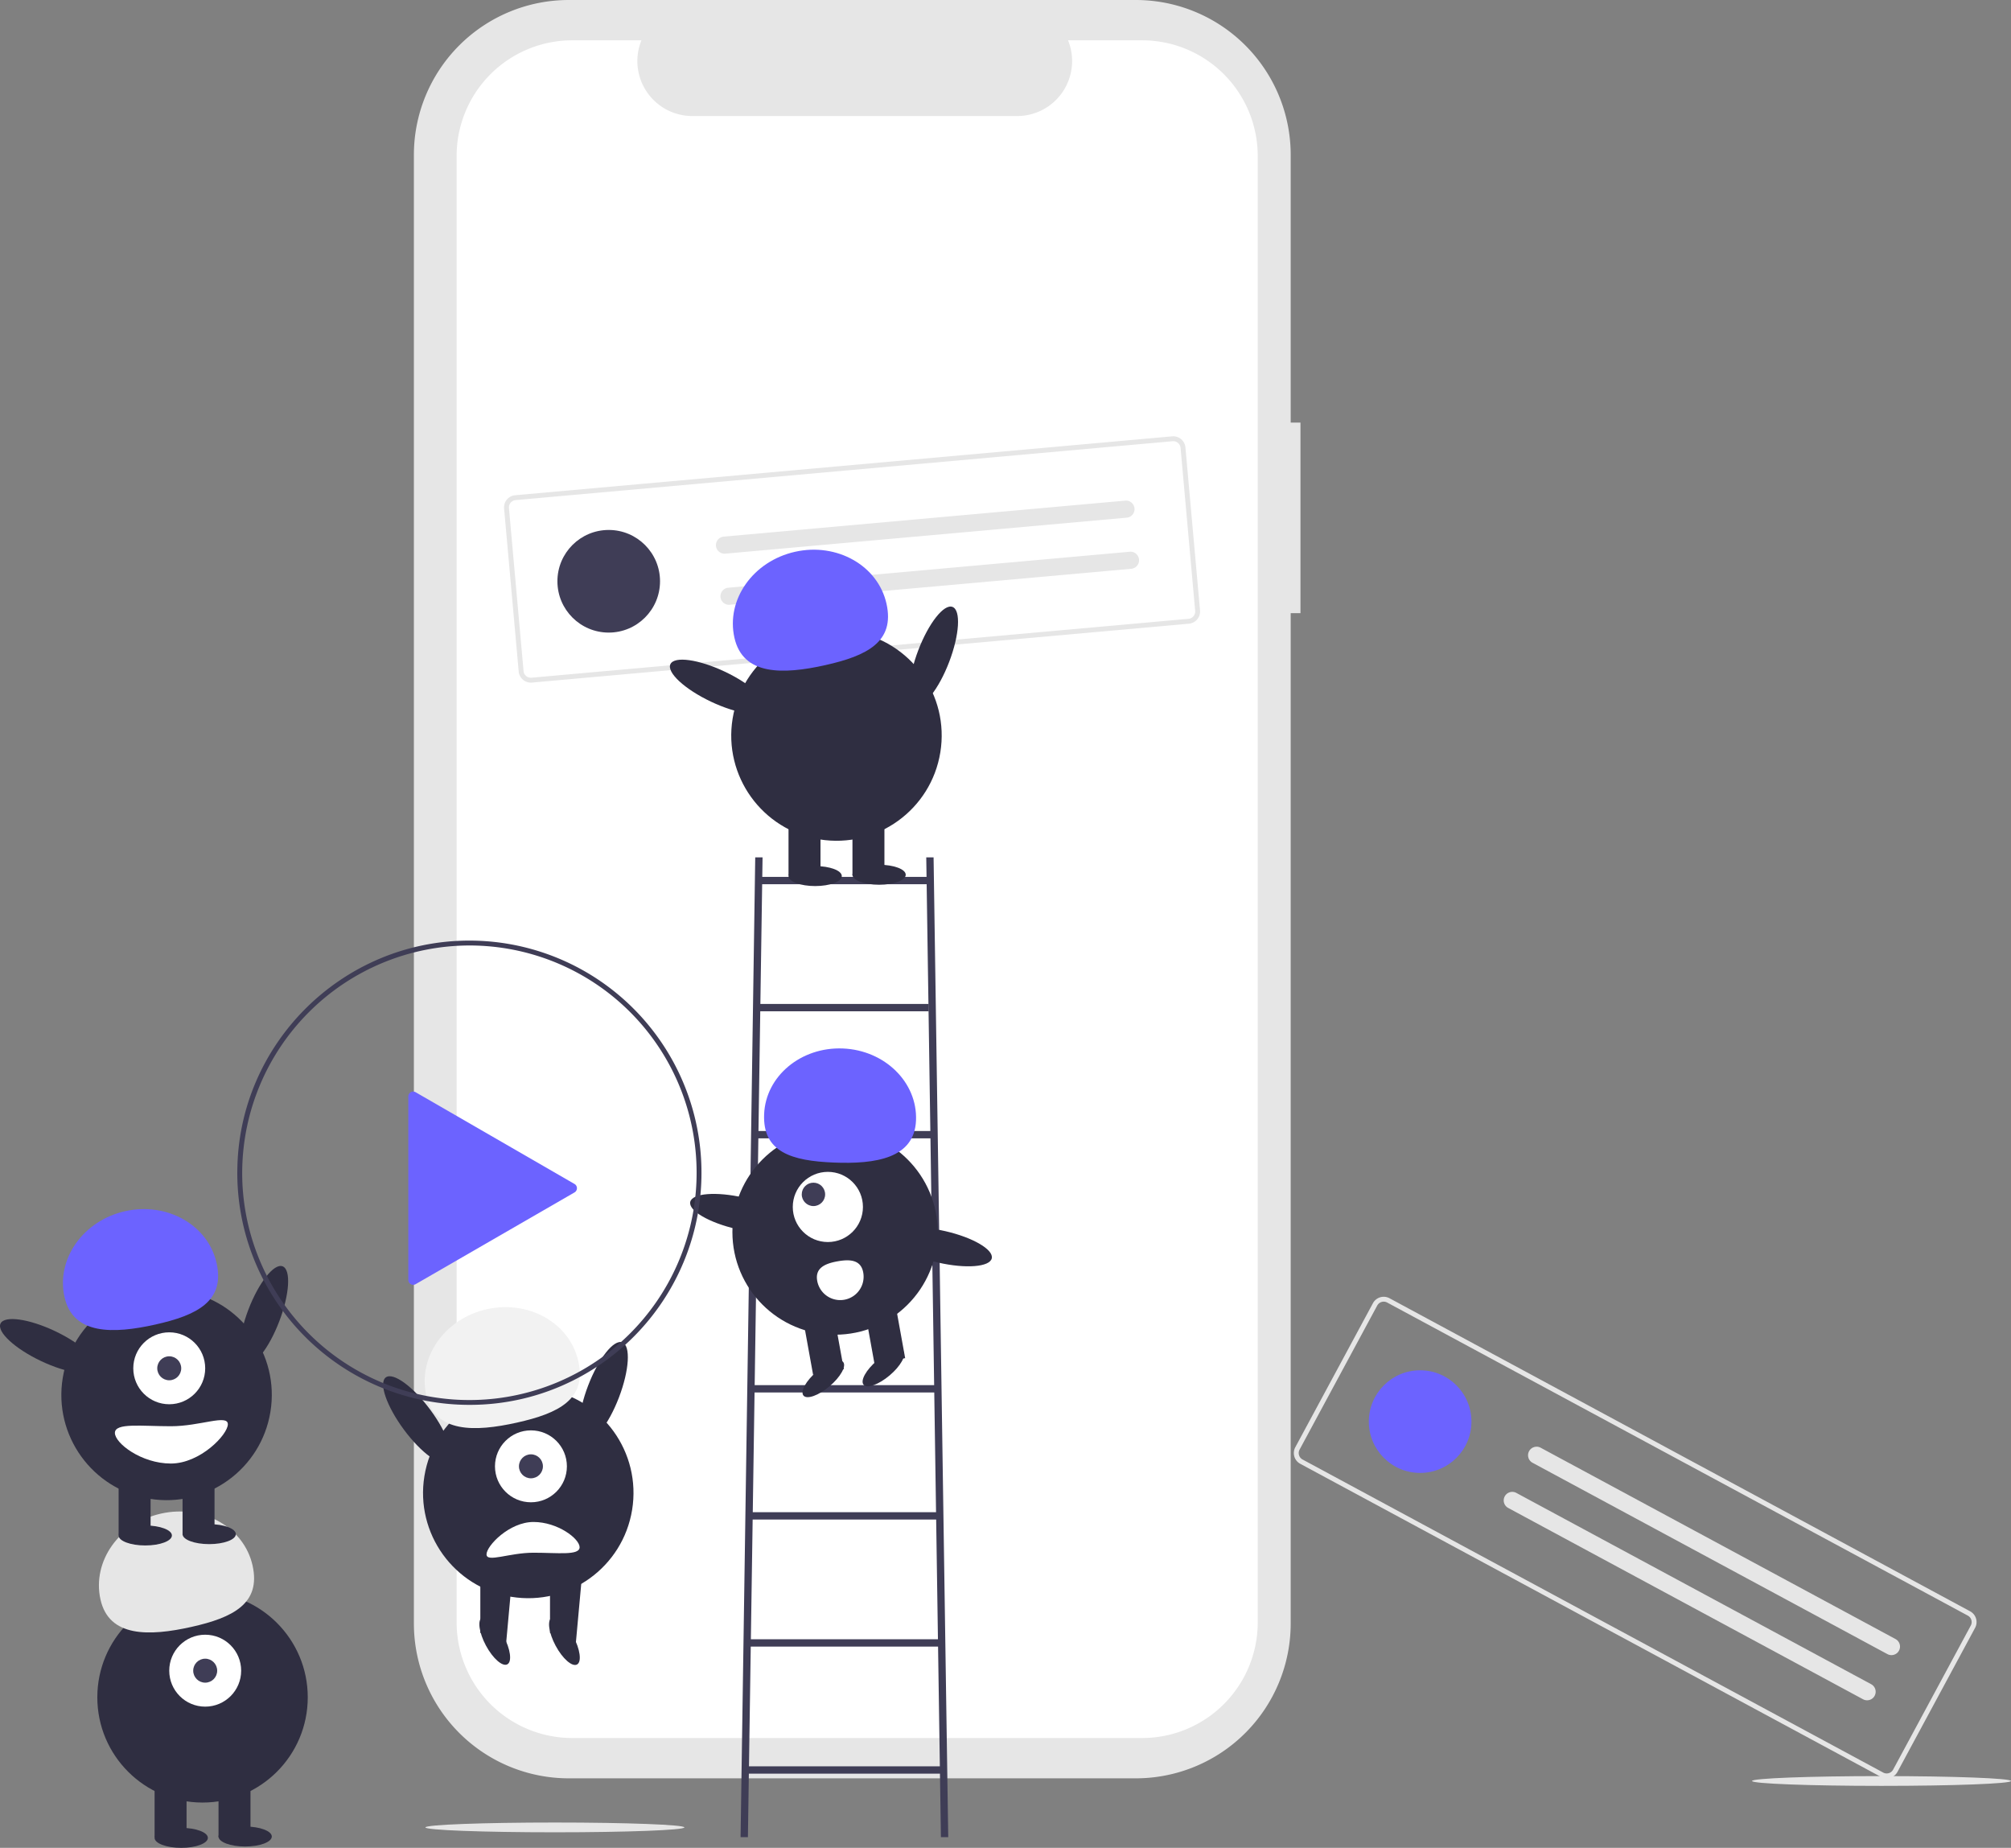 <?xml version="1.0" encoding="UTF-8"?> <svg xmlns="http://www.w3.org/2000/svg" id="e6e81613-d20c-4ebb-a955-624773ea2c94" data-name="Layer 1" width="823.127" height="756.226" viewBox="0 0 823.127 756.226"><rect x="0" y="0" width="823.127" height="756.226" fill="#808080" stroke="none"/> <path d="M720.735,244.834h-3.999V135.289a63.402,63.402,0,0,0-63.402-63.402H421.248a63.402,63.402,0,0,0-63.402,63.402V736.263a63.402,63.402,0,0,0,63.402,63.402H653.334a63.402,63.402,0,0,0,63.402-63.402V322.811h3.999Z" transform="translate(-188.436 -71.887)" fill="#e6e6e6"></path> <path d="M655.893,88.382h-30.295a22.495,22.495,0,0,1-20.827,30.991H471.811a22.495,22.495,0,0,1-20.827-30.991H422.688a47.348,47.348,0,0,0-47.348,47.348V735.822a47.348,47.348,0,0,0,47.348,47.348h233.204a47.348,47.348,0,0,0,47.348-47.348h0V135.73A47.348,47.348,0,0,0,655.893,88.382Z" transform="translate(-188.436 -71.887)" fill="#fff"></path> <polygon points="306.127 751.864 303.127 751.864 309.127 350.864 312.127 350.864 306.127 751.864" fill="#3f3d56"></polygon> <polygon points="388.127 751.864 385.127 751.864 379.127 350.864 382.127 350.864 388.127 751.864" fill="#3f3d56"></polygon> <rect x="310.127" y="358.864" width="70" height="3" fill="#3f3d56"></rect> <rect x="310.127" y="410.864" width="70" height="3" fill="#3f3d56"></rect> <rect x="309.127" y="462.864" width="73" height="3" fill="#3f3d56"></rect> <rect x="309.127" y="514.864" width="74" height="3" fill="#3f3d56"></rect> <rect x="308.127" y="566.864" width="76" height="3" fill="#3f3d56"></rect> <rect x="307.127" y="618.864" width="77" height="3" fill="#3f3d56"></rect> <rect x="306.127" y="670.864" width="79" height="3" fill="#3f3d56"></rect> <rect x="304.127" y="722.864" width="82" height="3" fill="#3f3d56"></rect> <circle cx="341.794" cy="504.217" r="42.012" fill="#2f2e41"></circle> <rect x="544.318" y="606.093" width="12.763" height="22.867" transform="matrix(0.984, -0.178, 0.178, 0.984, -289.631, 36.087)" fill="#2f2e41"></rect> <rect x="519.2" y="610.64" width="12.763" height="22.867" transform="matrix(0.984, -0.178, 0.178, 0.984, -290.842, 31.686)" fill="#2f2e41"></rect> <ellipse cx="525.428" cy="636.153" rx="10.636" ry="3.989" transform="translate(-475.094 418.382) rotate(-40.261)" fill="#2f2e41"></ellipse> <ellipse cx="550.023" cy="631.7" rx="10.636" ry="3.989" transform="translate(-466.39 433.222) rotate(-40.261)" fill="#2f2e41"></ellipse> <circle cx="338.853" cy="493.941" r="14.359" fill="#fff"></circle> <circle cx="332.952" cy="488.794" r="4.786" fill="#3f3d56"></circle> <path d="M563.373,530.4c.632-15.554-12.773-28.728-29.941-29.425s-31.597,11.346-32.229,26.9,11.302,19.087,28.47,19.785S562.741,545.953,563.373,530.4Z" transform="translate(-188.436 -71.887)" fill="#6c63ff"></path> <ellipse cx="491.438" cy="568.451" rx="6.594" ry="21.006" transform="translate(-360.878 848.575) rotate(-77.09)" fill="#2f2e41"></ellipse> <ellipse cx="573.907" cy="582.165" rx="6.594" ry="21.006" transform="translate(-310.202 939.609) rotate(-77.09)" fill="#2f2e41"></ellipse> <path d="M541.769,592.661a9.572,9.572,0,1,1-18.835,3.429l-.003-.018c-.942-5.202,3.08-7.043,8.283-7.985S540.828,587.459,541.769,592.661Z" transform="translate(-188.436 -71.887)" fill="#fff"></path> <path d="M675.091,327.128,406.168,351.229a5.006,5.006,0,0,1-5.426-4.534l-5.979-66.708a5.006,5.006,0,0,1,4.534-5.426l268.923-24.102a5.006,5.006,0,0,1,5.426,4.534l5.979,66.708A5.006,5.006,0,0,1,675.091,327.128ZM399.476,276.553a3.003,3.003,0,0,0-2.72,3.256l5.979,66.708a3.003,3.003,0,0,0,3.256,2.72l268.923-24.102a3.003,3.003,0,0,0,2.72-3.256l-5.979-66.708a3.003,3.003,0,0,0-3.256-2.72Z" transform="translate(-188.436 -71.887)" fill="#e6e6e6"></path> <circle cx="249.157" cy="237.884" r="21" fill="#3f3d56"></circle> <path d="M484.65,291.497a3.5,3.5,0,0,0,.625,6.972l164.341-14.729a3.5,3.5,0,1,0-.625-6.972Z" transform="translate(-188.436 -71.887)" fill="#e6e6e6"></path> <path d="M486.524,312.413a3.5,3.5,0,1,0,.625,6.972l164.341-14.729a3.5,3.5,0,0,0-.625-6.972Z" transform="translate(-188.436 -71.887)" fill="#e6e6e6"></path> <ellipse cx="570.622" cy="340.381" rx="21.534" ry="6.76" transform="translate(-139.49 679.982) rotate(-69.082)" fill="#2f2e41"></ellipse> <circle cx="530.815" cy="372.903" r="43.067" transform="translate(-110.736 765.244) rotate(-80.783)" fill="#2f2e41"></circle> <rect x="322.753" y="334.815" width="13.084" height="23.442" fill="#2f2e41"></rect> <rect x="348.921" y="334.815" width="13.084" height="23.442" fill="#2f2e41"></rect> <ellipse cx="333.656" cy="358.529" rx="10.903" ry="4.089" fill="#2f2e41"></ellipse> <ellipse cx="359.824" cy="357.984" rx="10.903" ry="4.089" fill="#2f2e41"></ellipse> <path d="M489.038,332.851c-3.477-15.574,7.639-31.31,24.829-35.149s33.944,5.675,37.422,21.249-7.915,21.318-25.105,25.156S492.516,348.425,489.038,332.851Z" transform="translate(-188.436 -71.887)" fill="#6c63ff"></path> <ellipse cx="482.307" cy="352.919" rx="6.76" ry="21.534" transform="translate(-231.684 565.574) rotate(-64.626)" fill="#2f2e41"></ellipse> <circle cx="82.901" cy="694.623" r="43.067" fill="#2f2e41"></circle> <rect x="63.275" y="728.423" width="13.084" height="23.442" fill="#2f2e41"></rect> <rect x="89.443" y="728.423" width="13.084" height="23.442" fill="#2f2e41"></rect> <ellipse cx="74.178" cy="752.137" rx="10.903" ry="4.089" fill="#2f2e41"></ellipse> <ellipse cx="100.346" cy="751.592" rx="10.903" ry="4.089" fill="#2f2e41"></ellipse> <circle cx="83.991" cy="683.72" r="14.719" fill="#fff"></circle> <circle cx="83.991" cy="683.72" r="4.906" fill="#3f3d56"></circle> <path d="M229.56,726.459C226.083,710.885,237.199,695.148,254.389,691.31s33.944,5.675,37.422,21.249-7.915,21.318-25.105,25.156S233.038,742.033,229.56,726.459Z" transform="translate(-188.436 -71.887)" fill="#e6e6e6"></path> <ellipse cx="296.425" cy="610.238" rx="21.534" ry="6.76" transform="translate(-567.863 597.367) rotate(-69.082)" fill="#2f2e41"></ellipse> <circle cx="256.618" cy="642.76" r="43.067" transform="translate(-607.384 721.218) rotate(-80.783)" fill="#2f2e41"></circle> <rect x="48.556" y="604.672" width="13.084" height="23.442" fill="#2f2e41"></rect> <rect x="74.723" y="604.672" width="13.084" height="23.442" fill="#2f2e41"></rect> <ellipse cx="59.459" cy="628.387" rx="10.903" ry="4.089" fill="#2f2e41"></ellipse> <ellipse cx="85.627" cy="627.841" rx="10.903" ry="4.089" fill="#2f2e41"></ellipse> <circle cx="69.272" cy="559.969" r="14.719" fill="#fff"></circle> <circle cx="69.272" cy="559.969" r="4.906" fill="#3f3d56"></circle> <path d="M214.841,602.708c-3.477-15.574,7.639-31.31,24.829-35.149s33.944,5.675,37.422,21.249-7.915,21.318-25.105,25.156S218.319,618.282,214.841,602.708Z" transform="translate(-188.436 -71.887)" fill="#6c63ff"></path> <ellipse cx="208.11" cy="622.776" rx="6.76" ry="21.534" transform="translate(-632.204 472.044) rotate(-64.626)" fill="#2f2e41"></ellipse> <path d="M235.463,658.297c0,4.215,10.853,12.539,22.897,12.539s23.335-11.867,23.335-16.082-11.292.818-23.335.818S235.463,654.082,235.463,658.297Z" transform="translate(-188.436 -71.887)" fill="#fff"></path> <ellipse cx="435.473" cy="641.357" rx="21.534" ry="6.76" transform="translate(-507.527 747.259) rotate(-69.082)" fill="#2f2e41"></ellipse> <circle cx="404.665" cy="682.879" r="43.067" transform="translate(-522.652 901.047) rotate(-80.783)" fill="#2f2e41"></circle> <polygon points="196.604 644.792 209.687 644.792 207.127 672.864 196.604 668.233 196.604 644.792" fill="#2f2e41"></polygon> <ellipse cx="390.943" cy="743.393" rx="4.089" ry="10.903" transform="translate(-493.589 201.484) rotate(-28.232)" fill="#2f2e41"></ellipse> <polygon points="225.127 644.864 238.211 644.864 235.651 672.937 225.127 668.306 225.127 644.864" fill="#2f2e41"></polygon> <ellipse cx="419.467" cy="743.466" rx="4.089" ry="10.903" transform="translate(-490.23 214.986) rotate(-28.232)" fill="#2f2e41"></ellipse> <circle cx="217.319" cy="600.089" r="14.719" fill="#fff"></circle> <circle cx="217.319" cy="600.089" r="4.906" fill="#3f3d56"></circle> <path d="M362.889,642.828c-3.477-15.574,7.639-31.31,24.829-35.149s33.944,5.675,37.422,21.249-7.915,21.318-25.105,25.156S366.366,658.401,362.889,642.828Z" transform="translate(-188.436 -71.887)" fill="#f2f2f2"></path> <ellipse cx="359.157" cy="652.896" rx="6.76" ry="21.534" transform="translate(-506.076 269.219) rotate(-36.45)" fill="#2f2e41"></ellipse> <path d="M425.678,705.086c0-3.474-8.945-10.334-18.871-10.334s-19.232,9.781-19.232,13.254,9.307-.674,19.232-.674S425.678,708.56,425.678,705.086Z" transform="translate(-188.436 -71.887)" fill="#fff"></path> <path d="M380.563,646.822a94.96,94.96,0,0,1-95-95c0-.199 0-.408.012-.607.291-52.025,42.903-94.393,94.988-94.393a95.015,95.015,0,0,1,42.185,180.145A94.106,94.106,0,0,1,380.563,646.822Zm0-188a93.198,93.198,0,0,0-92.99,92.456c-.011.212-.01.383-.01.544a93,93,0,0,0,185.159,12.507,92.981,92.981,0,0,0-92.159-105.507Z" transform="translate(-188.436 -71.887)" fill="#3f3d56"></path> <path d="M423.586,556.422,358.564,518.881a2,2,0,0,0-3,1.732V595.694a2,2,0,0,0,3,1.732l65.022-37.541a2,2,0,0,0,0-3.464L358.564,518.881a2,2,0,0,0-3,1.732V595.694a2,2,0,0,0,3,1.732l65.022-37.541A2,2,0,0,0,423.586,556.422Z" transform="translate(-188.436 -71.887)" fill="#6c63ff"></path> <ellipse cx="227.127" cy="747.864" rx="53" ry="2" fill="#e6e6e6"></ellipse> <ellipse cx="770.127" cy="728.864" rx="53" ry="2" fill="#e6e6e6"></ellipse> <path d="M958.31,799.067,720.645,670.944a5.006,5.006,0,0,1-2.029-6.774l31.782-58.955a5.006,5.006,0,0,1,6.774-2.029L994.837,731.31a5.006,5.006,0,0,1,2.029,6.774l-31.782,58.955A5.006,5.006,0,0,1,958.31,799.067ZM756.223,604.948a3.003,3.003,0,0,0-4.064,1.217l-31.782,58.955a3.003,3.003,0,0,0,1.217,4.064l237.665,128.123a3.003,3.003,0,0,0,4.064-1.217L995.105,737.135a3.003,3.003,0,0,0-1.217-4.064Z" transform="translate(-188.436 -71.887)" fill="#e6e6e6"></path> <circle cx="581.28" cy="581.787" r="21" fill="#6c63ff"></circle> <path d="M819.052,664.365a3.5,3.5,0,1,0-3.322,6.162l145.24,78.297a3.5,3.5,0,1,0,3.322-6.162Z" transform="translate(-188.436 -71.887)" fill="#e6e6e6"></path> <path d="M809.087,682.85a3.5,3.5,0,1,0-3.322,6.162l145.24,78.297a3.5,3.5,0,0,0,3.322-6.162Z" transform="translate(-188.436 -71.887)" fill="#e6e6e6"></path> </svg> 